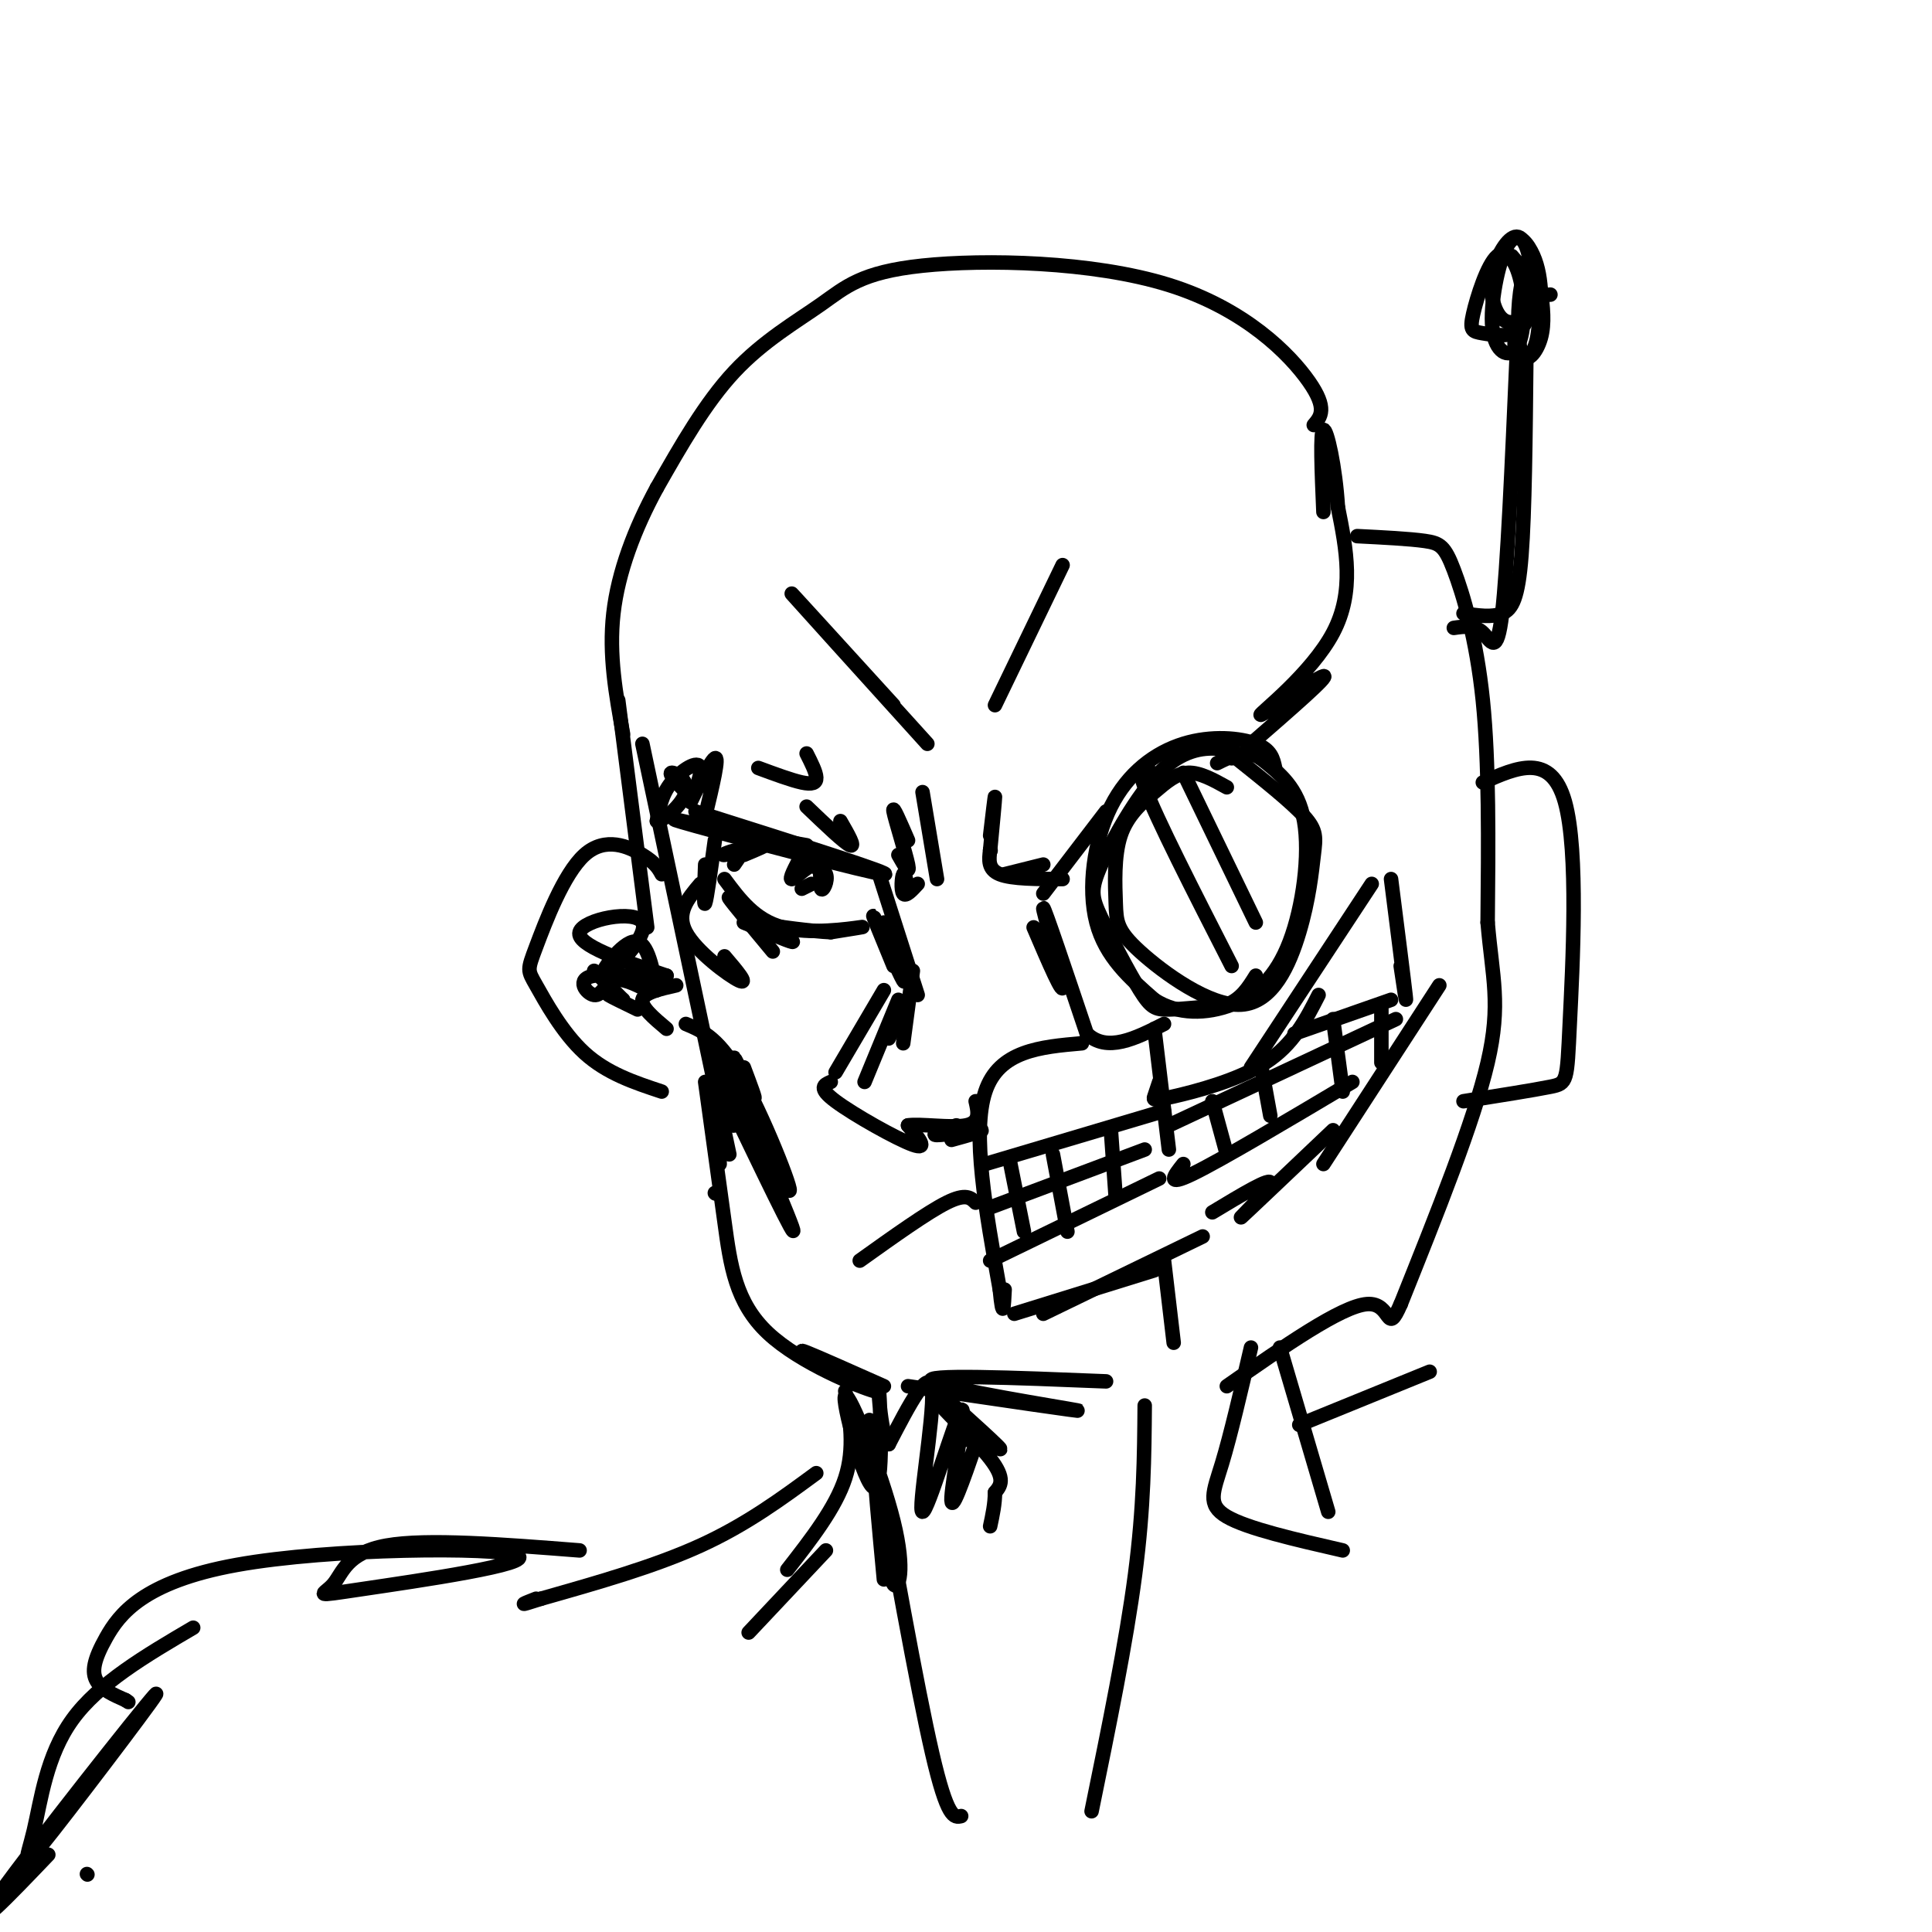 <svg viewBox='0 0 400 400' version='1.1' xmlns='http://www.w3.org/2000/svg' xmlns:xlink='http://www.w3.org/1999/xlink'><g fill='none' stroke='#000000' stroke-width='3' stroke-linecap='round' stroke-linejoin='round'><path d='M264,159c-0.404,-1.885 -0.807,-3.770 -4,-5c-3.193,-1.230 -9.175,-1.804 -15,0c-5.825,1.804 -11.491,5.986 -15,13c-3.509,7.014 -4.860,16.861 -3,24c1.860,7.139 6.930,11.569 12,16'/><path d='M239,207c4.829,3.132 10.903,2.963 16,1c5.097,-1.963 9.219,-5.721 12,-13c2.781,-7.279 4.223,-18.080 3,-25c-1.223,-6.920 -5.112,-9.960 -9,-13'/><path d='M261,157c-3.000,-2.000 -6.000,-0.500 -9,1'/><path d='M258,157c-1.526,-0.894 -3.051,-1.788 -6,-2c-2.949,-0.212 -7.320,0.259 -12,5c-4.680,4.741 -9.668,13.751 -12,19c-2.332,5.249 -2.006,6.737 0,11c2.006,4.263 5.694,11.302 8,15c2.306,3.698 3.230,4.057 6,4c2.770,-0.057 7.385,-0.528 12,-1'/><path d='M254,208c3.000,-1.167 4.500,-3.583 6,-6'/><path d='M229,168c0.000,0.000 -13.000,17.000 -13,17'/><path d='M214,192c3.178,7.422 6.356,14.844 6,12c-0.356,-2.844 -4.244,-15.956 -4,-16c0.244,-0.044 4.622,12.978 9,26'/><path d='M225,214c4.167,4.000 10.083,1.000 16,-2'/><path d='M259,154c8.250,-7.173 16.500,-14.345 15,-14c-1.500,0.345 -12.750,8.208 -13,8c-0.250,-0.208 10.500,-8.488 15,-17c4.500,-8.512 2.750,-17.256 1,-26'/><path d='M277,105c-0.511,-8.356 -2.289,-16.244 -3,-16c-0.711,0.244 -0.356,8.622 0,17'/><path d='M272,88c1.453,-1.706 2.906,-3.411 -1,-9c-3.906,-5.589 -13.171,-15.061 -29,-20c-15.829,-4.939 -38.222,-5.344 -51,-4c-12.778,1.344 -15.940,4.439 -21,8c-5.060,3.561 -12.017,7.589 -18,14c-5.983,6.411 -10.991,15.206 -16,24'/><path d='M136,101c-4.578,8.400 -8.022,17.400 -9,26c-0.978,8.600 0.511,16.800 2,25'/><path d='M144,168c20.933,6.622 41.867,13.244 39,13c-2.867,-0.244 -29.533,-7.356 -39,-10c-9.467,-2.644 -1.733,-0.822 6,1'/><path d='M150,172c3.833,0.667 10.417,1.833 17,3'/><path d='M146,169c1.515,-6.314 3.030,-12.628 2,-12c-1.030,0.628 -4.606,8.199 -5,9c-0.394,0.801 2.394,-5.169 2,-7c-0.394,-1.831 -3.970,0.477 -6,3c-2.030,2.523 -2.515,5.262 -3,8'/><path d='M136,170c1.107,0.167 5.375,-3.417 6,-6c0.625,-2.583 -2.393,-4.167 -3,-4c-0.607,0.167 1.196,2.083 3,4'/><path d='M188,174c-1.644,-3.800 -3.289,-7.600 -3,-6c0.289,1.600 2.511,8.600 3,11c0.489,2.400 -0.756,0.200 -2,-2'/><path d='M188,184c-0.356,-1.756 -0.711,-3.511 -1,-3c-0.289,0.511 -0.511,3.289 0,4c0.511,0.711 1.756,-0.644 3,-2'/><path d='M191,164c0.000,0.000 3.000,18.000 3,18'/><path d='M174,170c1.583,2.750 3.167,5.500 2,5c-1.167,-0.500 -5.083,-4.250 -9,-8'/><path d='M157,159c3.422,1.267 6.844,2.533 9,3c2.156,0.467 3.044,0.133 3,-1c-0.044,-1.133 -1.022,-3.067 -2,-5'/><path d='M185,146c-11.083,-12.167 -22.167,-24.333 -21,-23c1.167,1.333 14.583,16.167 28,31'/><path d='M206,146c0.000,0.000 14.000,-29.000 14,-29'/><path d='M205,176c0.500,-5.250 1.000,-10.500 1,-11c0.000,-0.500 -0.500,3.750 -1,8'/><path d='M205,176c0.000,0.000 0.100,0.100 0.1,0.1'/><path d='M205,176c-0.250,2.000 -0.500,4.000 2,5c2.500,1.000 7.750,1.000 13,1'/><path d='M208,181c0.000,0.000 8.000,-2.000 8,-2'/><path d='M254,163c-2.792,-1.548 -5.585,-3.096 -8,-3c-2.415,0.096 -4.454,1.836 -7,4c-2.546,2.164 -5.601,4.751 -7,9c-1.399,4.249 -1.142,10.160 -1,14c0.142,3.840 0.171,5.608 5,10c4.829,4.392 14.460,11.409 21,11c6.540,-0.409 9.990,-8.244 12,-15c2.010,-6.756 2.580,-12.434 3,-16c0.420,-3.566 0.692,-5.019 -2,-8c-2.692,-2.981 -8.346,-7.491 -14,-12'/><path d='M256,157c-2.500,-2.000 -1.750,-1.000 -1,0'/><path d='M241,162c-3.167,-2.667 -6.333,-5.333 -4,1c2.333,6.333 10.167,21.667 18,37'/><path d='M245,160c0.000,0.000 15.000,31.000 15,31'/><path d='M239,213c0.000,0.000 3.000,25.000 3,25'/><path d='M224,216c-8.583,0.750 -17.167,1.500 -20,10c-2.833,8.500 0.083,24.750 3,41'/><path d='M207,267c0.667,6.833 0.833,3.417 1,0'/><path d='M210,272c0.000,0.000 29.000,-9.000 29,-9'/><path d='M216,272c0.000,0.000 33.000,-16.000 33,-16'/><path d='M178,261c7.000,-5.000 14.000,-10.000 18,-12c4.000,-2.000 5.000,-1.000 6,0'/><path d='M183,191c2.444,6.733 4.889,13.467 4,12c-0.889,-1.467 -5.111,-11.133 -6,-13c-0.889,-1.867 1.556,4.067 4,10'/><path d='M182,181c0.000,0.000 8.000,25.000 8,25'/><path d='M189,201c0.000,0.000 -2.000,15.000 -2,15'/><path d='M188,207c0.000,0.000 -4.000,8.000 -4,8'/><path d='M186,207c0.000,0.000 -7.000,17.000 -7,17'/><path d='M183,205c0.000,0.000 -10.000,17.000 -10,17'/><path d='M172,224c-1.378,0.600 -2.756,1.200 1,4c3.756,2.800 12.644,7.800 16,9c3.356,1.200 1.178,-1.400 -1,-4'/><path d='M188,233c2.422,-0.400 8.978,0.600 12,0c3.022,-0.600 2.511,-2.800 2,-5'/><path d='M197,236c3.622,-1.000 7.244,-2.000 6,-2c-1.244,0.000 -7.356,1.000 -9,1c-1.644,0.000 1.178,-1.000 4,-2'/><path d='M150,182c3.156,4.244 6.311,8.489 12,10c5.689,1.511 13.911,0.289 16,0c2.089,-0.289 -1.956,0.356 -6,1'/><path d='M172,193c-3.833,-0.167 -10.417,-1.083 -17,-2'/><path d='M166,184c0.000,0.000 2.000,-1.000 2,-1'/><path d='M152,179c1.024,-1.452 2.048,-2.905 1,-3c-1.048,-0.095 -4.167,1.167 -3,1c1.167,-0.167 6.619,-1.762 8,-2c1.381,-0.238 -1.310,0.881 -4,2'/><path d='M166,177c-1.397,2.625 -2.794,5.250 -2,5c0.794,-0.250 3.780,-3.376 5,-3c1.220,0.376 0.675,4.255 1,5c0.325,0.745 1.522,-1.644 1,-3c-0.522,-1.356 -2.761,-1.678 -5,-2'/><path d='M128,145c0.000,0.000 6.000,47.000 6,47'/><path d='M133,154c0.000,0.000 18.000,85.000 18,85'/><path d='M146,224c1.393,10.048 2.786,20.095 4,29c1.214,8.905 2.250,16.667 9,23c6.750,6.333 19.214,11.238 22,12c2.786,0.762 -4.107,-2.619 -11,-6'/><path d='M170,282c-3.089,-1.689 -5.311,-2.911 -3,-2c2.311,0.911 9.156,3.956 16,7'/><path d='M188,287c18.911,2.778 37.822,5.556 35,5c-2.822,-0.556 -27.378,-4.444 -30,-6c-2.622,-1.556 16.689,-0.778 36,0'/><path d='M204,241c0.000,0.000 37.000,-11.000 37,-11'/><path d='M205,261c0.000,0.000 35.000,-17.000 35,-17'/><path d='M205,250c0.000,0.000 32.000,-12.000 32,-12'/><path d='M218,239c0.000,0.000 3.000,16.000 3,16'/><path d='M230,234c0.000,0.000 1.000,14.000 1,14'/><path d='M209,240c0.000,0.000 3.000,15.000 3,15'/><path d='M241,261c0.000,0.000 2.000,17.000 2,17'/><path d='M281,111c5.411,0.274 10.821,0.548 14,1c3.179,0.452 4.125,1.083 6,6c1.875,4.917 4.679,14.119 6,27c1.321,12.881 1.161,29.440 1,46'/><path d='M308,191c0.956,11.378 2.844,16.822 0,29c-2.844,12.178 -10.422,31.089 -18,50'/><path d='M290,270c-3.067,7.022 -1.733,-0.422 -7,0c-5.267,0.422 -17.133,8.711 -29,17'/><path d='M240,224c-0.375,1.143 -0.750,2.286 -1,3c-0.250,0.714 -0.375,1.000 4,0c4.375,-1.000 13.250,-3.286 19,-7c5.750,-3.714 8.375,-8.857 11,-14'/><path d='M284,183c0.000,0.000 -25.000,38.000 -25,38'/><path d='M288,182c1.333,10.500 2.667,21.000 3,24c0.333,3.000 -0.333,-1.500 -1,-6'/><path d='M251,251c6.156,-3.711 12.311,-7.422 12,-6c-0.311,1.422 -7.089,7.978 -6,7c1.089,-0.978 10.044,-9.489 19,-18'/><path d='M274,241c0.000,0.000 24.000,-37.000 24,-37'/><path d='M245,241c-1.917,2.417 -3.833,4.833 2,2c5.833,-2.833 19.417,-10.917 33,-19'/><path d='M251,228c0.000,0.000 3.000,11.000 3,11'/><path d='M261,220c0.000,0.000 2.000,11.000 2,11'/><path d='M276,211c0.000,0.000 2.000,15.000 2,15'/><path d='M286,209c0.000,0.000 0.000,11.000 0,11'/><path d='M268,214c0.000,0.000 20.000,-7.000 20,-7'/><path d='M242,233c0.000,0.000 47.000,-22.000 47,-22'/><path d='M307,162c7.060,-3.143 14.119,-6.286 17,4c2.881,10.286 1.583,34.000 1,46c-0.583,12.000 -0.452,12.286 -4,13c-3.548,0.714 -10.774,1.857 -18,3'/><path d='M303,127c2.956,0.444 5.911,0.889 8,0c2.089,-0.889 3.311,-3.111 4,-12c0.689,-8.889 0.844,-24.444 1,-40'/><path d='M301,130c2.156,-0.311 4.311,-0.622 6,1c1.689,1.622 2.911,5.178 4,-4c1.089,-9.178 2.044,-31.089 3,-53'/><path d='M321,61c-2.307,0.134 -4.614,0.267 -6,3c-1.386,2.733 -1.850,8.064 -1,10c0.850,1.936 3.013,0.476 4,-3c0.987,-3.476 0.798,-8.967 0,-12c-0.798,-3.033 -2.203,-3.607 -3,0c-0.797,3.607 -0.984,11.394 0,14c0.984,2.606 3.138,0.030 4,-3c0.862,-3.030 0.431,-6.515 0,-10'/><path d='M319,60c-0.218,-3.052 -0.762,-5.681 -2,-8c-1.238,-2.319 -3.169,-4.329 -5,-1c-1.831,3.329 -3.564,11.995 -3,17c0.564,5.005 3.423,6.349 5,4c1.577,-2.349 1.873,-8.390 1,-13c-0.873,-4.610 -2.913,-7.788 -5,-6c-2.087,1.788 -4.219,8.541 -5,12c-0.781,3.459 -0.210,3.624 2,4c2.210,0.376 6.060,0.965 8,-1c1.940,-1.965 1.970,-6.482 2,-11'/><path d='M317,57c-0.054,-3.854 -1.188,-7.989 -3,-8c-1.812,-0.011 -4.300,4.102 -5,8c-0.700,3.898 0.390,7.581 2,9c1.610,1.419 3.741,0.574 5,-1c1.259,-1.574 1.645,-3.878 1,-6c-0.645,-2.122 -2.323,-4.061 -4,-6'/><path d='M137,181c-0.621,-1.153 -1.241,-2.305 -4,-4c-2.759,-1.695 -7.656,-3.932 -12,0c-4.344,3.932 -8.133,14.033 -10,19c-1.867,4.967 -1.810,4.799 0,8c1.810,3.201 5.374,9.772 10,14c4.626,4.228 10.313,6.114 16,8'/><path d='M175,288c1.000,5.917 2.000,11.833 0,18c-2.000,6.167 -7.000,12.583 -12,19'/><path d='M171,321c0.000,0.000 -16.000,17.000 -16,17'/><path d='M169,305c-7.250,5.333 -14.500,10.667 -24,15c-9.500,4.333 -21.250,7.667 -33,11'/><path d='M112,331c-5.667,1.833 -3.333,0.917 -1,0'/><path d='M180,294c4.917,27.667 9.833,55.333 13,69c3.167,13.667 4.583,13.333 6,13'/><path d='M226,375c3.583,-17.500 7.167,-35.000 9,-49c1.833,-14.000 1.917,-24.500 2,-35'/><path d='M200,298c0.000,0.000 0.100,0.100 0.1,0.1'/><path d='M193,287c7.565,6.798 15.131,13.595 14,13c-1.131,-0.595 -10.958,-8.583 -12,-9c-1.042,-0.417 6.702,6.738 10,11c3.298,4.262 2.149,5.631 1,7'/><path d='M206,309c0.000,2.333 -0.500,4.667 -1,7'/><path d='M202,299c-2.612,7.541 -5.225,15.081 -5,11c0.225,-4.081 3.287,-19.785 2,-18c-1.287,1.785 -6.923,21.057 -8,21c-1.077,-0.057 2.407,-19.445 2,-25c-0.407,-5.555 -4.703,2.722 -9,11'/><path d='M184,299c-1.925,-2.407 -2.238,-13.926 -2,-11c0.238,2.926 1.028,20.295 -1,20c-2.028,-0.295 -6.873,-18.254 -6,-19c0.873,-0.746 7.466,15.722 10,26c2.534,10.278 1.010,14.365 0,13c-1.010,-1.365 -1.505,-8.183 -2,-15'/><path d='M183,313c-0.844,-5.622 -1.956,-12.178 -2,-10c-0.044,2.178 0.978,13.089 2,24'/><path d='M150,198c2.556,3.000 5.111,6.000 3,5c-2.111,-1.000 -8.889,-6.000 -11,-10c-2.111,-4.000 0.444,-7.000 3,-10'/><path d='M148,174c-0.833,6.083 -1.667,12.167 -2,13c-0.333,0.833 -0.167,-3.583 0,-8'/><path d='M159,192c2.917,1.583 5.833,3.167 5,3c-0.833,-0.167 -5.417,-2.083 -10,-4'/><path d='M156,191c-2.833,-3.000 -5.667,-6.000 -5,-5c0.667,1.000 4.833,6.000 9,11'/><path d='M154,221c1.378,3.667 2.756,7.333 2,6c-0.756,-1.333 -3.644,-7.667 -4,-8c-0.356,-0.333 1.822,5.333 4,11'/><path d='M142,212c3.523,1.474 7.046,2.947 12,12c4.954,9.053 11.338,25.684 9,22c-2.338,-3.684 -13.399,-27.684 -13,-26c0.399,1.684 12.257,29.053 14,34c1.743,4.947 -6.628,-12.526 -15,-30'/><path d='M149,224c-1.464,-1.440 2.375,9.958 3,9c0.625,-0.958 -1.964,-14.274 -3,-15c-1.036,-0.726 -0.518,11.137 0,23'/><path d='M148,247c0.000,0.000 0.100,0.100 0.1,0.1'/><path d='M138,213c-2.667,-2.250 -5.333,-4.500 -5,-6c0.333,-1.500 3.667,-2.250 7,-3'/><path d='M136,205c-1.059,-5.354 -2.118,-10.708 -5,-10c-2.882,0.708 -7.587,7.478 -6,7c1.587,-0.478 9.466,-8.206 8,-11c-1.466,-2.794 -12.276,-0.656 -13,2c-0.724,2.656 8.638,5.828 18,9'/><path d='M138,202c-0.571,1.096 -10.998,-0.665 -15,0c-4.002,0.665 -1.577,3.756 0,4c1.577,0.244 2.308,-2.359 4,-3c1.692,-0.641 4.346,0.679 7,2'/><path d='M129,207c-1.750,-0.667 -3.500,-1.333 -3,-1c0.500,0.333 3.250,1.667 6,3'/><path d='M129,207c-2.750,-2.750 -5.500,-5.500 -6,-6c-0.500,-0.500 1.250,1.250 3,3'/><path d='M120,321c-15.849,-1.245 -31.699,-2.489 -40,-1c-8.301,1.489 -9.054,5.712 -11,8c-1.946,2.288 -5.086,2.643 6,1c11.086,-1.643 36.399,-5.283 32,-7c-4.399,-1.717 -38.509,-1.512 -58,2c-19.491,3.512 -24.363,10.330 -27,15c-2.637,4.670 -3.039,7.191 -2,9c1.039,1.809 3.520,2.904 6,4'/><path d='M26,352c1.000,0.667 0.500,0.333 0,0'/><path d='M40,337c-9.782,5.744 -19.564,11.488 -25,19c-5.436,7.512 -6.526,16.792 -8,23c-1.474,6.208 -3.333,9.344 4,0c7.333,-9.344 23.859,-31.170 21,-28c-2.859,3.170 -25.103,31.334 -32,41c-6.897,9.666 1.551,0.833 10,-8'/><path d='M18,388c0.000,0.000 0.100,0.100 0.1,0.1'/><path d='M296,284c0.000,0.000 -27.000,11.000 -27,11'/><path d='M265,279c0.000,0.000 10.000,34.000 10,34'/><path d='M259,279c-2.111,9.067 -4.222,18.133 -6,24c-1.778,5.867 -3.222,8.533 1,11c4.222,2.467 14.111,4.733 24,7'/></g>
</svg>